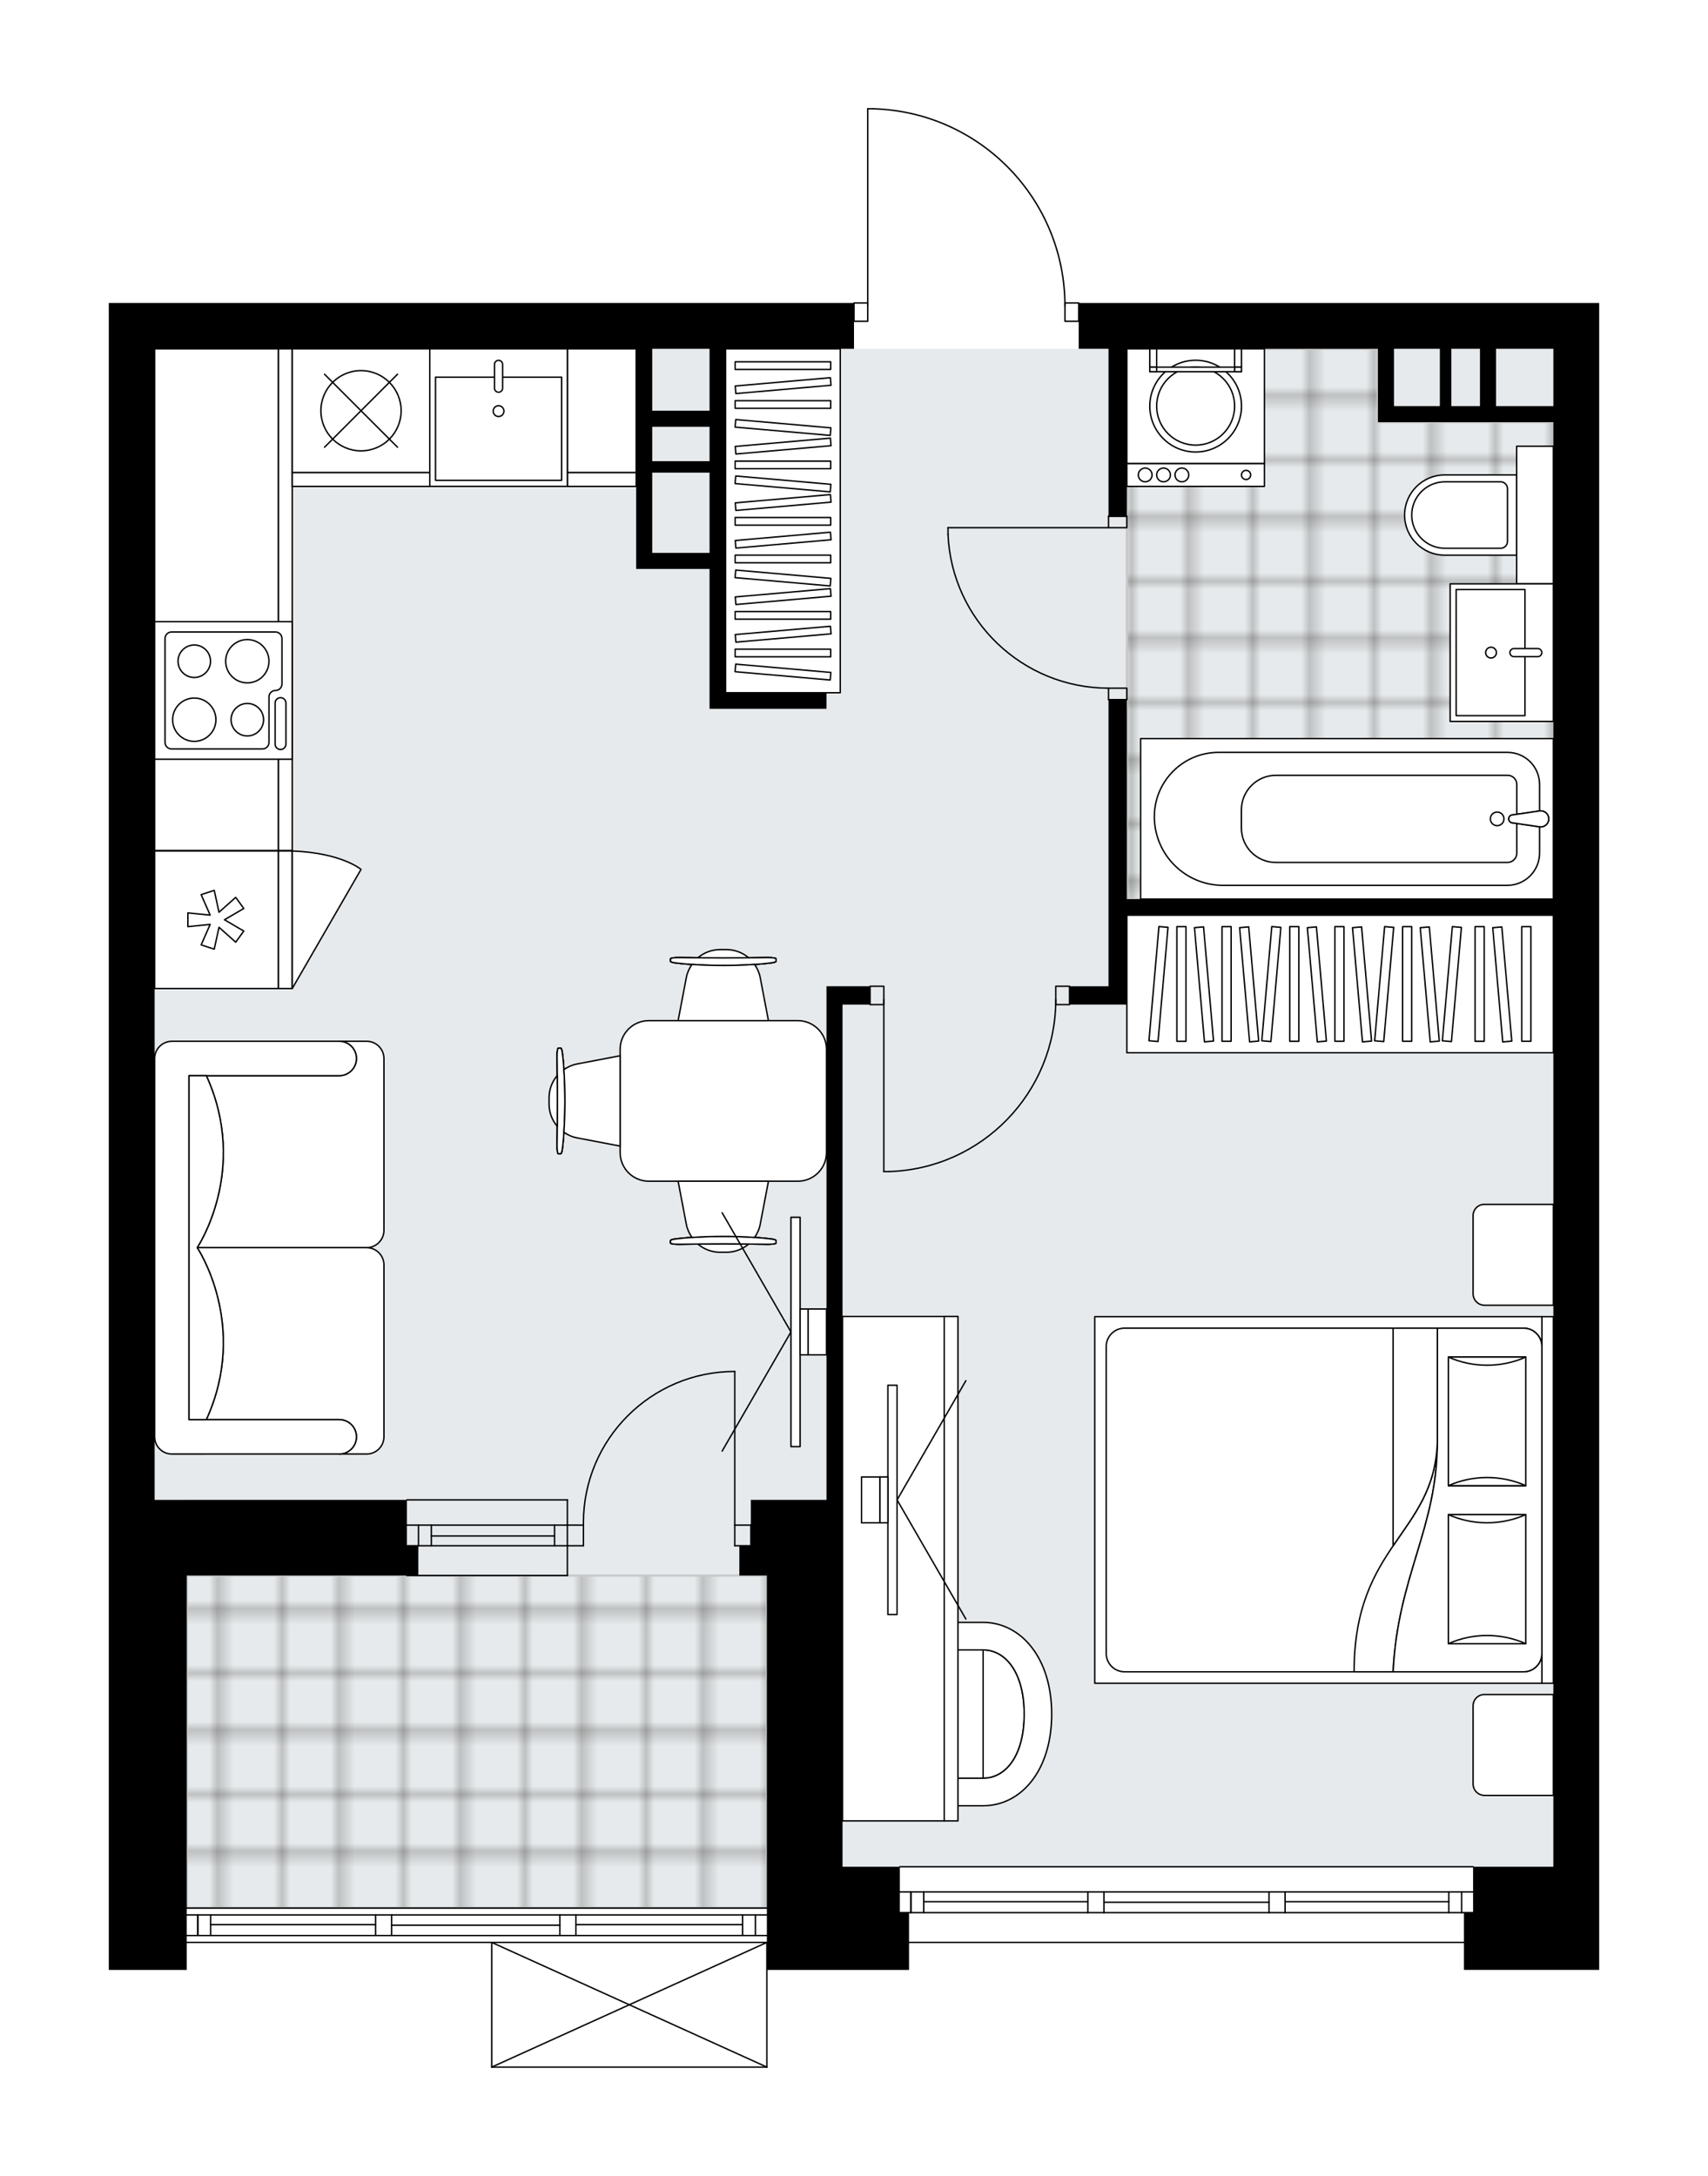 <svg xmlns="http://www.w3.org/2000/svg" xmlns:xlink="http://www.w3.org/1999/xlink" height="2000px" id="Layer_1" style="enable-background:new 0 0 1569.93 2000;" version="1.1" viewBox="0 0 1569.93 2000" width="1569.93px" x="0px" y="0px" xml:space="preserve">
<style type="text/css">
	.st0{fill:none;}
	.st1{opacity:0.5;fill:none;stroke:#1D1D1B;stroke-width:0.4;stroke-miterlimit:10;}
	.st2{fill:#FFFFFF;}
	.st3{fill:#E7EAEC;}
	.st4{fill:url(#SVGID_1_);stroke:#C8C8C8;stroke-width:2;stroke-linecap:round;stroke-linejoin:round;stroke-miterlimit:10;}
	
		.st5{fill:url(#SVGID_00000080197247917098527490000005296401651190779812_);stroke:#C8C8C8;stroke-width:2;stroke-linecap:round;stroke-linejoin:round;stroke-miterlimit:10;}
	.st6{fill:none;stroke:#000000;stroke-width:1.3;stroke-linecap:round;stroke-linejoin:round;stroke-miterlimit:10;}
	.st7{fill:#FFFFFF;stroke:#000000;stroke-width:1.3;stroke-linecap:round;stroke-linejoin:round;stroke-miterlimit:10;}
	.st8{fill:none;stroke:#000000;stroke-width:1.3;stroke-linecap:round;stroke-linejoin:round;}
	.st9{fill:none;stroke:#000000;stroke-width:1.3;stroke-linecap:round;stroke-linejoin:round;stroke-dasharray:9.885,9.885;}
	.st10{fill:none;stroke:#000000;stroke-width:1.3;stroke-linecap:round;stroke-linejoin:round;stroke-dasharray:9.818,9.818;}
	.st11{font-family:'Arial-BoldMT','Arial'; font-weight:bold;}
	.st12{font-size:111.526px;}
	.st13{font-size:92.939px;}
	.st14{font-family: 'ArialMT','Arial';}
	.st15{font-size:40px;}
</style>
<pattern height="14.57" id="New_Pattern_Swatch_3" patternUnits="userSpaceOnUse" style="overflow:visible;" viewBox="7.49 -22.06 14.57 14.57" width="14.57" x="2111.84" y="-2280.93">
	<g>
		<rect class="st0" height="14.57" width="14.57" x="7.49" y="-22.06" />
		<g>
			<rect class="st1" height="7.29" width="7.29" x="14.77" y="-7.49" />
		</g>
		<g>
			<rect class="st1" height="7.29" width="7.29" x="0.2" y="-7.49" />
		</g>
		<g>
			<rect class="st1" height="7.29" width="7.29" x="22.06" y="-14.77" />
		</g>
		<g>
			<rect class="st1" height="7.29" width="7.29" x="7.49" y="-14.77" />
			<rect class="st1" height="7.29" width="7.29" x="14.77" y="-22.06" />
		</g>
		<g>
			<rect class="st1" height="7.29" width="7.29" x="0.2" y="-22.06" />
		</g>
		<g>
			<rect class="st1" height="7.29" width="7.29" x="22.06" y="-29.35" />
		</g>
		<g>
			<rect class="st1" height="7.29" width="7.29" x="7.49" y="-29.35" />
		</g>
	</g>
</pattern>
<path class="st2" d="M1031.55,278.47h438.38v42.15v1058.01  v337.21v42.15v52.69h-124.35v-24.64H835.55v24.64H705.53V1900c0,0,0,0,0,0.01c0,0.05-0.02,0.09-0.03,0.14  c-0.01,0.04-0.01,0.08-0.03,0.12c0,0,0,0.01,0,0.01c0,0.01-0.01,0.01-0.02,0.02c-0.05,0.09-0.12,0.17-0.2,0.23  c-0.02,0.02-0.04,0.03-0.07,0.04c-0.09,0.05-0.2,0.09-0.31,0.09H451.97c-0.12,0-0.22-0.04-0.31-0.09c-0.02-0.01-0.04-0.03-0.07-0.04  c-0.08-0.06-0.15-0.14-0.2-0.23c0-0.01-0.01-0.01-0.02-0.02c0,0,0-0.01,0-0.01c-0.02-0.04-0.02-0.08-0.03-0.12  c-0.01-0.05-0.03-0.09-0.03-0.14c0,0,0,0,0-0.01v-113.96H171.66v24.64H100v-52.69v-42.15v-337.21V657.83V278.47h42.15h642.16  c0-0.36,0.29-0.65,0.65-0.65h12V100c0-0.36,0.29-0.65,0.65-0.65h5.28c0,0,0,0,0,0c0.01,0,0.01,0,0.02,0  c47.57,1.41,92.03,20.99,125.19,55.14c32.36,33.33,50.52,77.01,51.37,123.33h12.04c0.36,0,0.65,0.29,0.65,0.65H1031.55z" id="background" />
<g id="floor">
	<polygon class="st3" points="1427.88,1342.72 1427.78,1342.72 1427.78,320.62 142.15,320.62 142.15,1378.63 171.66,1378.63    171.66,1753.78 704.88,1753.78 704.88,1715.84 1427.88,1715.84  " />
	<pattern id="SVGID_1_" patternTransform="matrix(7.435 0 0 7.435 64131.191 22344.213)" xlink:href="#New_Pattern_Swatch_3">
	</pattern>
	<rect class="st4" height="305.6" width="533.22" x="171.66" y="1448.18" />
	
		<pattern id="SVGID_00000089548548538123120360000012216797612165475716_" patternTransform="matrix(7.435 0 0 7.435 64131.191 22344.213)" xlink:href="#New_Pattern_Swatch_3">
	</pattern>
	
		<polygon points="   1427.78,826.44 1035.77,826.44 1035.77,320.62 1266.55,320.62 1266.55,388.06 1427.78,388.06  " style="fill:url(#SVGID_00000089548548538123120360000012216797612165475716_);stroke:#C8C8C8;stroke-width:2;stroke-linecap:round;stroke-linejoin:round;stroke-miterlimit:10;" />
	<g id="LINE_00000090257766905947182970000002824709051252267942_">
		<line class="st6" x1="521.52" x2="373.99" y1="1401.81" y2="1401.81" />
	</g>
	<g id="LINE_00000180329240208643301150000012242351792193455023_">
		<line class="st6" x1="521.52" x2="373.99" y1="1420.78" y2="1420.78" />
	</g>
	<g id="LINE_00000170978792030527087820000004740777088525846421_">
		<line class="st6" x1="509.71" x2="396.48" y1="1411.81" y2="1411.81" />
	</g>
	<g id="LINE_00000058566731355813743120000008605359601950519424_">
		<line class="st6" x1="384.67" x2="384.67" y1="1401.81" y2="1420.78" />
	</g>
	<g id="LINE_00000106847416853383036290000017319877252694715283_">
		<line class="st6" x1="509.71" x2="509.71" y1="1401.81" y2="1420.78" />
	</g>
	<g id="LINE_00000041285988229999201170000000157871897893951368_">
		<line class="st6" x1="521.52" x2="373.99" y1="1378.63" y2="1378.63" />
	</g>
	<g id="LINE_00000161589167381924975560000005247496655166235270_">
		<line class="st6" x1="373.99" x2="521.52" y1="1448.18" y2="1448.18" />
	</g>
	<g id="LINE_00000117667726561204016660000011644556520927992255_">
		<line class="st6" x1="396.48" x2="396.48" y1="1401.8" y2="1420.76" />
	</g>
	<g id="LINE_00000130643891348147563940000001428972339404454795_">
		<line class="st6" x1="521.52" x2="521.52" y1="1378.63" y2="1448.18" />
	</g>
	<g id="LINE_00000170960149991385740540000001785556497840476586_">
		<line class="st6" x1="171.66" x2="704.88" y1="1753.78" y2="1753.78" />
	</g>
	<g id="LINE_00000098195220403362717350000004504379039728467076_">
		<line class="st6" x1="181.82" x2="181.82" y1="1760.1" y2="1779.07" />
	</g>
	<g id="LINE_00000031909515491113982190000015550350416044820662_">
		<line class="st6" x1="694.34" x2="694.34" y1="1760.1" y2="1779.07" />
	</g>
	<g id="LINE_00000065075460102819157380000009758001564410652554_">
		<line class="st6" x1="345.21" x2="193.62" y1="1769.06" y2="1769.06" />
	</g>
	<g id="LINE_00000071520321318116861930000004527114976713717394_">
		<line class="st6" x1="682.53" x2="529.34" y1="1769.06" y2="1769.06" />
	</g>
	<g id="LINE_00000080205428211159579330000001245503601762394551_">
		<line class="st6" x1="682.53" x2="682.53" y1="1779.07" y2="1760.1" />
	</g>
	<g id="LINE_00000013887507238509592470000007085639866477281937_">
		<line class="st6" x1="181.82" x2="181.82" y1="1760.1" y2="1779.07" />
	</g>
	<g id="LINE_00000085932549727388781070000013546031556178520727_">
		<line class="st6" x1="193.62" x2="193.62" y1="1779.07" y2="1760.1" />
	</g>
	<g id="LINE_00000014622467081802097530000010196672675112920707_">
		<line class="st6" x1="359.96" x2="359.96" y1="1760.1" y2="1779.07" />
	</g>
	<g id="LINE_00000133493104085885376300000004075558805238877098_">
		<line class="st6" x1="359.96" x2="345.21" y1="1779.07" y2="1779.07" />
	</g>
	<g id="LINE_00000050639754568821269500000010391895265282496899_">
		<line class="st6" x1="345.21" x2="345.21" y1="1779.07" y2="1760.1" />
	</g>
	<g id="LINE_00000055693863067471525910000012884751859360925082_">
		<line class="st6" x1="345.21" x2="359.96" y1="1760.1" y2="1760.1" />
	</g>
	<g id="LINE_00000043427113593787720800000000285088679830165935_">
		<line class="st6" x1="704.88" x2="171.66" y1="1785.39" y2="1785.39" />
	</g>
	<g id="LINE_00000018197006392739742880000012154907888820999066_">
		<line class="st6" x1="529.34" x2="529.34" y1="1760.1" y2="1779.07" />
	</g>
	<g id="LINE_00000072251522201665226090000011699220028531079309_">
		<line class="st6" x1="529.34" x2="514.59" y1="1779.07" y2="1779.07" />
	</g>
	<g id="LINE_00000089553852850544619310000002916187828366998715_">
		<line class="st6" x1="514.59" x2="514.59" y1="1779.07" y2="1760.1" />
	</g>
	<g id="LINE_00000078741568129890634770000014006282616590985378_">
		<line class="st6" x1="514.59" x2="529.34" y1="1760.1" y2="1760.1" />
	</g>
	<g id="LINE_00000098197511963246035540000001813022994516150699_">
		<line class="st6" x1="514.59" x2="359.96" y1="1769.58" y2="1769.58" />
	</g>
	<g id="LWPOLYLINE_00000008865488406098147650000015535937806285942663_">
		<line class="st6" x1="529.34" x2="704.88" y1="1760.1" y2="1760.1" />
	</g>
	<g id="LWPOLYLINE_00000132808935758310694950000005247528353539535779_">
		<line class="st6" x1="514.59" x2="359.96" y1="1760.1" y2="1760.1" />
	</g>
	<g id="LWPOLYLINE_00000039092743567873937350000015692886440336071085_">
		<line class="st6" x1="345.21" x2="171.66" y1="1760.1" y2="1760.1" />
	</g>
	<g id="LWPOLYLINE_00000100357051528304804150000008515901262086120344_">
		<line class="st6" x1="529.34" x2="704.88" y1="1779.07" y2="1779.07" />
	</g>
	<g id="LWPOLYLINE_00000091712052940265948100000008166330713446915508_">
		<line class="st6" x1="514.59" x2="359.96" y1="1779.07" y2="1779.07" />
	</g>
	<g id="LWPOLYLINE_00000081642036611391142730000008777584083741347219_">
		<line class="st6" x1="345.21" x2="171.66" y1="1779.07" y2="1779.07" />
	</g>
	<g id="LINE_00000165913427010978000540000015683644742688307895_">
		<line class="st6" x1="827.12" x2="1354.01" y1="1715.84" y2="1715.84" />
	</g>
	<g id="LINE_00000128467582764838427160000010829539634407860122_">
		<line class="st6" x1="837.28" x2="837.28" y1="1739.02" y2="1757.99" />
	</g>
	<g id="LINE_00000048461456987059656220000010411775663726437541_">
		<line class="st6" x1="1343.47" x2="1343.47" y1="1739.02" y2="1757.99" />
	</g>
	<g id="LINE_00000178196987079459459810000013955395231916493706_">
		<line class="st6" x1="999.94" x2="849.08" y1="1747.98" y2="1747.98" />
	</g>
	<g id="LINE_00000106143501379308944430000013965747885281025932_">
		<line class="st6" x1="1331.67" x2="1181.19" y1="1747.98" y2="1747.98" />
	</g>
	<g id="LINE_00000047054576476905166800000013470981407072069810_">
		<line class="st6" x1="1331.67" x2="1331.67" y1="1757.99" y2="1739.02" />
	</g>
	<g id="LINE_00000171682588713316863270000017847594490195492007_">
		<line class="st6" x1="837.28" x2="837.28" y1="1739.02" y2="1757.99" />
	</g>
	<g id="LINE_00000026157214387883536330000002999109785381381044_">
		<line class="st6" x1="849.08" x2="849.08" y1="1757.99" y2="1739.02" />
	</g>
	<g id="LINE_00000156547051486882466500000005975081218472762026_">
		<line class="st6" x1="1014.69" x2="1014.69" y1="1739.02" y2="1757.99" />
	</g>
	<g id="LINE_00000170972104599407793400000007867118408659336622_">
		<line class="st6" x1="1014.69" x2="999.94" y1="1757.99" y2="1757.99" />
	</g>
	<g id="LINE_00000043455057691990040170000004529157412361544845_">
		<line class="st6" x1="999.94" x2="999.94" y1="1757.99" y2="1739.02" />
	</g>
	<g id="LINE_00000093861696335883803690000017221204643534454681_">
		<line class="st6" x1="999.94" x2="1014.69" y1="1739.02" y2="1739.02" />
	</g>
	<g id="LINE_00000044169122475286501480000001125089370007152037_">
		<line class="st6" x1="1354.01" x2="827.12" y1="1785.39" y2="1785.39" />
	</g>
	<g id="LINE_00000073699982937320162720000005831084110324524198_">
		<line class="st6" x1="1181.19" x2="1181.19" y1="1739.02" y2="1757.99" />
	</g>
	<g id="LINE_00000083048763043855254230000012120186503994992791_">
		<line class="st6" x1="1181.19" x2="1166.44" y1="1757.99" y2="1757.99" />
	</g>
	<g id="LINE_00000088116988112928648520000014960594071509892228_">
		<line class="st6" x1="1166.44" x2="1166.44" y1="1757.99" y2="1739.02" />
	</g>
	<g id="LINE_00000097497719619581696040000009653155117409338047_">
		<line class="st6" x1="1166.44" x2="1181.19" y1="1739.02" y2="1739.02" />
	</g>
	<g id="LINE_00000141451351466316320970000016912812901715993243_">
		<line class="st6" x1="1166.44" x2="1014.69" y1="1748.51" y2="1748.51" />
	</g>
	<g id="LWPOLYLINE_00000061466688312934385630000015995599348319248819_">
		<line class="st6" x1="1181.19" x2="1354.01" y1="1739.02" y2="1739.02" />
	</g>
	<g id="LWPOLYLINE_00000146465920399050035730000009584362047065766064_">
		<line class="st6" x1="1166.44" x2="1014.69" y1="1739.02" y2="1739.02" />
	</g>
	<g id="LWPOLYLINE_00000031915531816469466920000011897629627920447395_">
		<line class="st6" x1="999.94" x2="827.12" y1="1739.02" y2="1739.02" />
	</g>
	<g id="LWPOLYLINE_00000080190937012924106100000017393863023090490025_">
		<line class="st6" x1="1181.19" x2="1354.01" y1="1757.99" y2="1757.99" />
	</g>
	<g id="LWPOLYLINE_00000098179083163989615700000008373810864367284629_">
		<line class="st6" x1="1166.44" x2="1014.69" y1="1757.99" y2="1757.99" />
	</g>
	<g id="LWPOLYLINE_00000127033066575628900610000002122969140252500907_">
		<line class="st6" x1="999.94" x2="827.12" y1="1757.99" y2="1757.99" />
	</g>
	<g id="LWPOLYLINE_00000027593014591953181740000004293536006902748837_">
		<rect class="st6" height="16.86" width="12.65" x="978.86" y="278.47" />
	</g>
	<g id="LWPOLYLINE_00000082364367116155849270000010968025075450454957_">
		<rect class="st6" height="16.86" width="12.65" x="784.96" y="278.47" />
	</g>
	<g id="LWPOLYLINE_00000155825962932673653130000011869549192024055718_">
		<path class="st6" d="M802.89,100c98.02,2.9,175.97,83.19,175.97,181.25" />
	</g>
	<g id="LINE_00000136386018700406198270000002580738230663616131_">
		<line class="st6" x1="797.61" x2="797.61" y1="281.25" y2="100" />
	</g>
	<g id="LINE_00000164491123342306666740000011954396735614196373_">
		<line class="st6" x1="797.61" x2="802.89" y1="100" y2="100" />
	</g>
	<g id="LWPOLYLINE_00000173118914615793116070000015496864862699218103_">
		<rect class="st6" height="16.86" width="12.65" x="970.43" y="906.53" />
	</g>
	<g id="LWPOLYLINE_00000180360335570485963960000016640997952240817292_">
		<rect class="st6" height="16.86" width="12.65" x="799.72" y="906.53" />
	</g>
	<g id="LWPOLYLINE_00000106830117119054674590000004464295307901123004_">
		<path class="st6" d="M816.97,1076.87c85.48-2.53,153.46-72.55,153.46-158.07" />
	</g>
	<g id="LINE_00000091715841128669070240000015255817996306162612_">
		<line class="st6" x1="812.36" x2="812.36" y1="918.81" y2="1076.87" />
	</g>
	<g id="LINE_00000034084399745982619530000007919310260515200160_">
		<line class="st6" x1="812.36" x2="816.97" y1="1076.87" y2="1076.87" />
	</g>
	<g id="LWPOLYLINE_00000084529882771564615670000013860118875995409337_">
		<rect class="st6" height="10.54" width="16.86" x="1018.91" y="474.47" />
	</g>
	<g id="LWPOLYLINE_00000043443913198378889950000001713717920880151231_">
		<rect class="st6" height="10.54" width="16.86" x="1018.91" y="632.54" />
	</g>
	<g id="LINE_00000068666069891001369300000002044465737602463364_">
		<line class="st6" x1="1018.91" x2="1035.77" y1="474.47" y2="474.47" />
	</g>
	<g id="LINE_00000056403974296916588590000002629377228771627178_">
		<line class="st6" x1="1018.91" x2="1035.77" y1="643.08" y2="643.08" />
	</g>
	<g id="LINE_00000154425796486153374870000007252445669056813459_">
		<line class="st6" x1="1018.91" x2="871.37" y1="485.01" y2="485.01" />
	</g>
	<g id="ARC_00000102546153839533400890000007447440528768269953_">
		<path class="st6" d="M1018.91,632.54c-79.02-0.05-144.02-62.26-147.53-141.21" />
	</g>
	<g id="LINE_00000012432224196256480570000014165433509452937610_">
		<line class="st6" x1="871.37" x2="871.37" y1="485.01" y2="491.33" />
	</g>
	<g id="ARC_00000111168633475253935270000010022386585937318537_">
		<path class="st6" d="M536.27,1401.81c-0.01-0.69-0.02-1.38-0.02-2.07c-0.01-76.84,62.28-139.13,139.12-139.14" />
	</g>
	<g id="LINE_00000121983894922790111490000003461100031354848146_">
		<line class="st6" x1="675.37" x2="675.37" y1="1401.81" y2="1260.6" />
	</g>
	<g id="LINE_00000085945720960631892460000011045655291794347156_">
		<line class="st6" x1="521.52" x2="536.27" y1="1401.81" y2="1401.81" />
	</g>
	<g id="LINE_00000181765744502842793740000010597825127488743081_">
		<line class="st6" x1="536.27" x2="536.27" y1="1401.81" y2="1420.78" />
	</g>
	<g id="LINE_00000039846356109975717970000002144045765972293815_">
		<line class="st6" x1="536.27" x2="521.52" y1="1420.78" y2="1420.78" />
	</g>
	<g id="LINE_00000167393297385513897390000009690135186350866101_">
		<line class="st6" x1="690.12" x2="675.37" y1="1420.78" y2="1420.78" />
	</g>
	<g id="LINE_00000178903022464137033680000009287514076123377855_">
		<line class="st6" x1="675.37" x2="675.37" y1="1420.78" y2="1401.81" />
	</g>
	<g id="LINE_00000130615570394397115260000003913107954212213138_">
		<line class="st6" x1="675.37" x2="690.12" y1="1401.81" y2="1401.81" />
	</g>
	<g id="LINE_00000026155119218326025740000000496355005212834699_">
		<line class="st6" x1="690.12" x2="690.12" y1="1420.78" y2="1401.81" />
	</g>
	<g id="LINE_00000035533333257795017450000000864645752867099779_">
		<line class="st6" x1="704.88" x2="451.97" y1="1900" y2="1900" />
	</g>
	<g id="LINE_00000106841689914600301780000002008442388059075972_">
		<line class="st6" x1="451.97" x2="451.97" y1="1900" y2="1785.39" />
	</g>
	<g id="LINE_00000124878215463004928170000012419805169797016475_">
		<line class="st6" x1="704.88" x2="704.88" y1="1785.39" y2="1900" />
	</g>
	<g id="LWPOLYLINE_00000078723347562734692070000006658305571644305087_">
		<line class="st6" x1="451.97" x2="704.88" y1="1785.39" y2="1900" />
	</g>
	<g id="LWPOLYLINE_00000154402229491103393850000014224723686131357330_">
		<line class="st6" x1="704.88" x2="451.97" y1="1785.39" y2="1900" />
	</g>
	<path d="M991.51,278.47v42.15h27.4v153.85h16.86V320.62h230.78v67.44h14.75h52.69h26.34h14.75h52.69v438.38h-392.01V643.08h-16.86   v263.45h-35.83v16.86h35.83h16.86v-82.2h392.01v537.43v337.21h-73.77v42.15h-8.43v52.69h124.35v-52.69v-42.15v-337.21V320.62   v-42.15h-438.38H991.51z M1427.78,320.62v52.69h-52.69v-52.69H1427.78z M1360.33,320.62v52.69h-26.34v-52.69H1360.33z    M1323.45,320.62v52.69h-42.15v-52.69H1323.45z" />
	<path d="M759.67,636.76h-92.73V320.62h118.02v-42.15H142.15H100v379.37v720.79v337.21v42.15v52.69h71.66v-52.69v-42.15v-267.66   h202.33h10.54v-27.4h-10.54v-42.15H171.66h-27.4h-2.11V657.83V320.62h442.59v71.66v46.37v84.3h14.75h52.69v128.56h14.75h92.73   V636.76z M652.19,508.2H599.5v-69.55v-4.22h52.69V508.2z M652.19,423.89H599.5v-31.61h52.69V423.89z M652.19,377.53H599.5v-56.91   h52.69V377.53z" />
	<polygon points="827.12,1715.84 774.43,1715.84 774.43,923.39 799.72,923.39 799.72,906.53 774.43,906.53 759.67,906.53    759.67,1378.63 690.12,1378.63 690.12,1420.78 679.58,1420.78 679.58,1448.18 690.12,1448.18 704.88,1448.18 704.88,1715.84    704.88,1757.99 704.88,1810.68 835.55,1810.68 835.55,1757.99 827.12,1757.99  " />
</g>
<g id="mebel">
	<g>
		
			<rect class="st7" height="113.81" transform="matrix(6.123234e-17 -1 1 6.123234e-17 -352.112 750.227)" width="461.1" x="-31.49" y="494.26" />
		
			<rect class="st7" height="12.65" transform="matrix(6.123234e-17 -1 1 6.123234e-17 -288.884 813.455)" width="461.1" x="31.74" y="544.85" />
	</g>
	<g>
		<rect class="st7" height="113.81" width="63.23" x="521.52" y="320.62" />
		<rect class="st7" height="12.65" width="63.23" x="521.52" y="434.43" />
	</g>
	<g>
		<path class="st7" d="M1354.01,1117.33v71.86c0,5.82,4.72,10.54,10.54,10.54h63.23v-92.73h-63.43    C1358.64,1106.99,1354.01,1111.62,1354.01,1117.33z" />
		<path class="st7" d="M1354.01,1567.87v71.86c0,5.82,4.72,10.54,10.54,10.54h63.23v-92.73h-63.43    C1358.64,1557.53,1354.01,1562.16,1354.01,1567.87z" />
		<g>
			
				<rect class="st7" height="10.54" transform="matrix(-1.344251e-10 1 -1 -1.344251e-10 2801.23 -43.786)" width="336.93" x="1254.05" y="1373.45" />
			
				<rect class="st7" height="410.98" transform="matrix(-1.344251e-10 1 -1 -1.344251e-10 2590.472 166.972)" width="336.93" x="1043.29" y="1173.23" />
			<path class="st7" d="M1417.24,1237.66v282.13c0,9.31-7.55,16.86-16.86,16.86h-366.72c-9.31,0-16.86-7.55-16.86-16.86v-282.13     c0-9.31,7.55-16.86,16.86-16.86h366.72C1409.69,1220.8,1417.24,1228.35,1417.24,1237.66z" />
			<path class="st7" d="M1280.5,1536.65c4.31-88.12,40.63-131.79,40.65-211.14c-2.87,84.9-76.65,93.97-76.49,211.14L1280.5,1536.65z     " />
			<g>
				<path class="st7" d="M1280.5,1536.65c4.31-88.12,40.63-131.79,40.65-211.14l0-104.71h79.22c9.31,0,16.86,7.55,16.86,16.86      v282.13c0,9.31-7.55,16.86-16.86,16.86L1280.5,1536.65L1280.5,1536.65z" />
			</g>
			
				<rect class="st7" height="71.17" transform="matrix(-1.337989e-10 1 -1 -1.337989e-10 2673.339 -60.399)" width="118.24" x="1307.75" y="1270.89" />
			<path class="st7" d="M1331.29,1365.59c22.35-10.01,48.81-10.01,71.17,0H1331.29z" />
			<path class="st7" d="M1402.45,1247.35c-22.35,10.01-48.81,10.01-71.17,0H1402.45z" />
			
				<rect class="st7" height="71.17" transform="matrix(-1.353541e-10 1 -1 -1.353541e-10 2818.358 84.62)" width="118.69" x="1307.52" y="1415.91" />
			<path class="st7" d="M1331.29,1510.83c22.35-10.05,48.81-10.05,71.17,0H1331.29z" />
			<path class="st7" d="M1402.45,1392.14c-22.35,10.05-48.81,10.05-71.17,0H1402.45z" />
			<g>
				<path class="st7" d="M1321.15,1325.5V1220.8h-40.65v200.07C1299.68,1392.51,1319.69,1368.92,1321.15,1325.5z" />
			</g>
		</g>
	</g>
	<g>
		
			<rect class="st7" height="316.14" transform="matrix(-1 -1.884600e-10 1.884600e-10 -1 1439.27 957.379)" width="105.38" x="666.95" y="320.62" />
		<g>
			
				<rect class="st7" height="6.98" transform="matrix(-1 -1.799189e-10 1.799189e-10 -1 1439.27 1200.444)" width="87.82" x="675.73" y="596.73" />
			
				<rect class="st7" height="6.98" transform="matrix(-1 -1.795876e-10 1.795876e-10 -1 1439.27 1131.284)" width="87.82" x="675.73" y="562.15" />
			
				<rect class="st7" height="6.98" transform="matrix(-1 -1.793598e-10 1.793598e-10 -1 1439.27 1027.546)" width="87.82" x="675.73" y="510.28" />
			
				<rect class="st7" height="6.98" transform="matrix(-1 -1.804989e-10 1.804989e-10 -1 1439.27 958.387)" width="87.82" x="675.73" y="475.7" />
			
				<rect class="st7" height="6.98" transform="matrix(-1 -1.801471e-10 1.801471e-10 -1 1439.27 854.648)" width="87.82" x="675.73" y="423.83" />
			
				<rect class="st7" height="6.98" transform="matrix(-0.996 -0.087 0.087 -0.996 1382.711 1295.394)" width="87.82" x="675.73" y="614.02" />
			
				<rect class="st7" height="6.98" transform="matrix(-0.996 -0.087 0.087 -0.996 1390.246 1122.825)" width="87.82" x="675.73" y="527.57" />
			
				<rect class="st7" height="6.98" transform="matrix(-0.996 -0.087 0.087 -0.996 1397.781 950.256)" width="87.82" x="675.73" y="441.12" />
			
				<rect class="st7" height="6.98" transform="matrix(-0.996 0.087 -0.087 -0.996 1487.337 1100.925)" width="87.82" x="675.73" y="579.44" />
			
				<rect class="st7" height="6.98" transform="matrix(-0.996 0.087 -0.087 -0.996 1484.323 1031.898)" width="87.82" x="675.73" y="544.86" />
			
				<rect class="st7" height="6.98" transform="matrix(-0.996 0.087 -0.087 -0.996 1479.803 928.357)" width="87.82" x="675.73" y="492.99" />
			
				<rect class="st7" height="6.98" transform="matrix(-0.996 0.087 -0.087 -0.996 1476.789 859.329)" width="87.82" x="675.73" y="458.41" />
			
				<rect class="st7" height="6.98" transform="matrix(-0.996 -0.087 0.087 -0.996 1402.301 846.715)" width="87.82" x="675.73" y="389.26" />
			
				<rect class="st7" height="6.98" transform="matrix(-0.996 0.087 -0.087 -0.996 1472.268 755.788)" width="87.82" x="675.73" y="406.54" />
			
				<rect class="st7" height="6.98" transform="matrix(-1 -1.791111e-10 1.791111e-10 -1 1439.27 743.595)" width="87.82" x="675.73" y="368.31" />
			
				<rect class="st7" height="6.98" transform="matrix(-1 -1.809549e-10 1.809549e-10 -1 1439.27 672.107)" width="87.82" x="675.73" y="332.56" />
			
				<rect class="st7" height="6.98" transform="matrix(-0.996 0.087 -0.087 -0.996 1467.429 644.946)" width="87.82" x="675.73" y="351.02" />
		</g>
	</g>
	<g>
		
			<rect class="st7" height="392.01" transform="matrix(1.894654e-10 -1 1 1.894654e-10 327.351 2136.193)" width="126.45" x="1168.54" y="708.42" />
		<g>
			
				<rect class="st7" height="8.37" transform="matrix(1.798295e-10 -1 1 1.798295e-10 181.512 1990.354)" width="105.38" x="1033.24" y="900.23" />
			
				<rect class="st7" height="8.37" transform="matrix(1.802008e-10 -1 1 1.802008e-10 223.008 2031.849)" width="105.38" x="1074.74" y="900.23" />
			
				<rect class="st7" height="8.37" transform="matrix(1.800800e-10 -1 1 1.800800e-10 285.251 2094.092)" width="105.38" x="1136.98" y="900.23" />
			
				<rect class="st7" height="8.37" transform="matrix(1.800880e-10 -1 1 1.800880e-10 326.747 2135.588)" width="105.38" x="1178.48" y="900.23" />
			
				<rect class="st7" height="8.37" transform="matrix(1.798553e-10 -1 1 1.798553e-10 388.99 2197.831)" width="105.38" x="1240.72" y="900.23" />
			
				<rect class="st7" height="8.37" transform="matrix(0.087 -0.996 0.996 0.087 71.369 1886.727)" width="105.38" x="1012.5" y="900.23" />
			
				<rect class="st7" height="8.37" transform="matrix(0.087 -0.996 0.996 0.087 166.066 1990.071)" width="105.38" x="1116.23" y="900.23" />
			
				<rect class="st7" height="8.37" transform="matrix(0.087 -0.996 0.996 0.087 260.764 2093.415)" width="105.38" x="1219.97" y="900.23" />
			
				<rect class="st7" height="8.37" transform="matrix(-0.087 -0.996 0.996 -0.087 302.155 2085.716)" width="105.38" x="1053.99" y="900.23" />
			
				<rect class="st7" height="8.37" transform="matrix(-0.087 -0.996 0.996 -0.087 347.267 2127.053)" width="105.38" x="1095.49" y="900.23" />
			
				<rect class="st7" height="8.37" transform="matrix(-0.087 -0.996 0.996 -0.087 414.935 2189.059)" width="105.38" x="1157.73" y="900.23" />
			
				<rect class="st7" height="8.37" transform="matrix(-0.087 -0.996 0.996 -0.087 460.047 2230.397)" width="105.38" x="1199.23" y="900.23" />
			
				<rect class="st7" height="8.37" transform="matrix(0.087 -0.996 0.996 0.087 317.582 2155.421)" width="105.38" x="1282.22" y="900.23" />
			
				<rect class="st7" height="8.37" transform="matrix(-0.087 -0.996 0.996 -0.087 527.715 2292.403)" width="105.38" x="1261.47" y="900.23" />
			
				<rect class="st7" height="8.37" transform="matrix(1.798384e-10 -1 1 1.798384e-10 455.621 2264.463)" width="105.38" x="1307.35" y="900.23" />
			
				<rect class="st7" height="8.37" transform="matrix(1.797256e-10 -1 1 1.797256e-10 498.514 2307.356)" width="105.38" x="1350.25" y="900.23" />
			
				<rect class="st7" height="8.37" transform="matrix(-0.087 -0.996 0.996 -0.087 600.154 2358.782)" width="105.38" x="1328.1" y="900.23" />
		</g>
	</g>
	<g>
		<path class="st7" d="M733.33,1085.72H596.34c-14.55,0-26.34-11.79-26.34-26.34v-94.9c0-14.55,11.79-26.34,26.34-26.34h136.99    c14.55,0,26.34,11.79,26.34,26.34v94.9C759.67,1073.93,747.88,1085.72,733.33,1085.72z" />
		<g>
			<g id="LINE_00000065036574051722928070000010867980459448778137_">
				<path class="st7" d="M708.62,885.05c-25.51,3.2-62.13,3.2-87.64,0c-2.95-0.37-4.65-0.92-4.65-1.51v-0.15v-2.08      c0-0.63,3.3-1.14,7.38-1.14c27.33,0.43,54.87,0.43,82.2,0c4.07,0,7.38,0.51,7.38,1.14v2.08v0.15      C713.28,884.13,711.57,884.68,708.62,885.05z" />
			</g>
			<g id="LINE_00000003099401782114061190000008509542642316023733_">
				<path class="st7" d="M708.62,885.05c-25.51,3.2-62.13,3.2-87.64,0c-2.95-0.37-4.65-0.92-4.65-1.51v-0.15v-2.08      c0-0.63,3.3-1.14,7.38-1.14c27.33,0.43,54.87,0.43,82.2,0c4.07,0,7.38,0.51,7.38,1.14v2.08v0.15      C713.28,884.13,711.57,884.68,708.62,885.05z" />
			</g>
			<g id="LINE_00000137117461758461920150000016162008088472473988_">
				<path class="st7" d="M708.62,885.05c-25.51,3.2-62.13,3.2-87.64,0c-2.95-0.37-4.65-0.92-4.65-1.51v-0.15v-2.08      c0-0.63,3.3-1.14,7.38-1.14c27.33,0.43,54.87,0.43,82.2,0c4.07,0,7.38,0.51,7.38,1.14v2.08v0.15      C713.28,884.13,711.57,884.68,708.62,885.05z" />
			</g>
			<path class="st7" d="M688.1,880.32c-5.55-4.69-12.68-7.49-20.39-7.49h-5.81c-7.71,0-14.84,2.8-20.39,7.49     C657.04,880.46,672.57,880.46,688.1,880.32z" />
			<path class="st7" d="M706.32,938.14l-7.56-39.62c-0.85-4.48-2.72-8.51-5.19-12.07c-18.29,1.29-39.25,1.29-57.53,0     c-2.48,3.55-4.34,7.59-5.19,12.07l-7.56,39.62H706.32z" />
		</g>
		<g>
			<g id="LINE_00000150804603009942308420000003691850228538258595_">
				<path class="st7" d="M516.91,968.11c3.2,25.51,3.2,62.13,0,87.64c-0.37,2.95-0.92,4.65-1.51,4.65h-0.15h-2.08      c-0.63,0-1.14-3.3-1.14-7.38c0.43-27.33,0.43-54.87,0-82.2c0-4.07,0.51-7.38,1.14-7.38h2.08h0.15      C515.98,963.46,516.54,965.17,516.91,968.11z" />
			</g>
			<g id="LINE_00000141438306947580982140000001142570938456220606_">
				<path class="st7" d="M516.91,968.11c3.2,25.51,3.2,62.13,0,87.64c-0.37,2.95-0.92,4.65-1.51,4.65h-0.15h-2.08      c-0.63,0-1.14-3.3-1.14-7.38c0.43-27.33,0.43-54.87,0-82.2c0-4.07,0.51-7.38,1.14-7.38h2.08h0.15      C515.98,963.46,516.54,965.17,516.91,968.11z" />
			</g>
			<g id="LINE_00000142134806628352299950000005617485854524605576_">
				<path class="st7" d="M516.91,968.11c3.2,25.51,3.2,62.13,0,87.64c-0.37,2.95-0.92,4.65-1.51,4.65h-0.15h-2.08      c-0.63,0-1.14-3.3-1.14-7.38c0.43-27.33,0.43-54.87,0-82.2c0-4.07,0.51-7.38,1.14-7.38h2.08h0.15      C515.98,963.46,516.54,965.17,516.91,968.11z" />
			</g>
			<path class="st7" d="M512.17,988.64c-4.69,5.55-7.49,12.68-7.49,20.39v5.81c0,7.71,2.8,14.84,7.49,20.39     C512.31,1019.7,512.31,1004.17,512.17,988.64z" />
			<path class="st7" d="M569.99,970.41l-39.62,7.56c-4.48,0.85-8.51,2.72-12.07,5.19c1.29,18.29,1.29,39.25,0,57.53     c3.55,2.48,7.59,4.34,12.07,5.19l39.62,7.56V970.41z" />
		</g>
		<g>
			<g id="LINE_00000085238857667701022260000001118478317429007010_">
				<path class="st7" d="M620.98,1138.81c25.51-3.2,62.13-3.2,87.64,0c2.95,0.37,4.65,0.92,4.65,1.51v0.15v2.08      c0,0.63-3.3,1.14-7.38,1.14c-27.33-0.43-54.87-0.43-82.2,0c-4.07,0-7.38-0.51-7.38-1.14v-2.08v-0.15      C616.33,1139.73,618.04,1139.18,620.98,1138.81z" />
			</g>
			<g id="LINE_00000175295047949557436840000015849218655871483542_">
				<path class="st7" d="M620.98,1138.81c25.51-3.2,62.13-3.2,87.64,0c2.95,0.37,4.65,0.92,4.65,1.51v0.15v2.08      c0,0.63-3.3,1.14-7.38,1.14c-27.33-0.43-54.87-0.43-82.2,0c-4.07,0-7.38-0.51-7.38-1.14v-2.08v-0.15      C616.33,1139.73,618.04,1139.18,620.98,1138.81z" />
			</g>
			<g id="LINE_00000148642107954064421780000008102143745257491083_">
				<path class="st7" d="M620.98,1138.81c25.51-3.2,62.13-3.2,87.64,0c2.95,0.37,4.65,0.92,4.65,1.51v0.15v2.08      c0,0.63-3.3,1.14-7.38,1.14c-27.33-0.43-54.87-0.43-82.2,0c-4.07,0-7.38-0.51-7.38-1.14v-2.08v-0.15      C616.33,1139.73,618.04,1139.18,620.98,1138.81z" />
			</g>
			<path class="st7" d="M641.51,1143.54c5.55,4.69,12.68,7.49,20.39,7.49h5.81c7.71,0,14.84-2.8,20.39-7.49     C672.57,1143.4,657.04,1143.4,641.51,1143.54z" />
			<path class="st7" d="M623.29,1085.72l7.56,39.62c0.85,4.48,2.72,8.51,5.19,12.07c18.29-1.29,39.25-1.29,57.53,0     c2.48-3.55,4.34-7.59,5.19-12.07l7.56-39.62H623.29z" />
		</g>
	</g>
	<g>
		<g>
			<g id="LINE_00000041978841536517522750000007500241170415658155_">
				<line class="st7" x1="727.01" x2="663.78" y1="1224.26" y2="1333.77" />
			</g>
			<g id="LINE_00000135667560215635295580000011415947058012454814_">
				<line class="st7" x1="727.01" x2="663.78" y1="1224.26" y2="1114.74" />
			</g>
		</g>
		<rect class="st7" height="210.76" width="8.43" x="727.01" y="1118.88" />
		
			<rect class="st7" height="42.15" transform="matrix(-1 -1.748332e-10 1.748332e-10 -1 1478.25 2448.515)" width="7.38" x="735.44" y="1203.18" />
		<rect class="st7" height="42.15" width="16.86" x="742.81" y="1203.18" />
	</g>
	<g>
		<g>
			<g>
				<path class="st7" d="M798.18,1618.73v-86.46c0-8.7,7.06-15.76,15.76-15.76h89.73v117.98h-89.73      C805.23,1634.49,798.18,1627.44,798.18,1618.73z" />
				<path class="st7" d="M903.66,1516.52c20.47,0,37.77,20.6,37.77,59.01s-17.08,58.96-37.77,58.96V1516.52z" />
				<path class="st7" d="M903.66,1659.78c34.52,0,63.01-31.88,63.01-84.25c0-52.38-28.86-84.3-63.01-84.3h-89.68v25.29h89.68      c20.47,0,37.77,20.6,37.77,59.01s-17.08,58.96-37.77,58.96h-89.68v25.29H903.66z" />
			</g>
		</g>
		<g>
			<polygon class="st7" points="867.89,1673.69 867.89,1210.02 774.43,1210.02 774.44,1673.69    " />
			
				<rect class="st7" height="12.65" transform="matrix(-2.662903e-10 -1 1 -2.662903e-10 -567.641 2316.067)" width="463.67" x="642.38" y="1435.53" />
		</g>
		<g>
			<g>
				<g id="LINE_00000121259207695362775530000014542419826447797122_">
					<line class="st7" x1="824.55" x2="887.77" y1="1378.63" y2="1488.14" />
				</g>
				<g id="LINE_00000152244858478145490880000005638990245470324150_">
					<line class="st7" x1="824.55" x2="887.77" y1="1378.63" y2="1269.11" />
				</g>
			</g>
			
				<rect class="st7" height="210.76" transform="matrix(-1 2.207300e-10 -2.207300e-10 -1 1640.662 2757.253)" width="8.43" x="816.12" y="1273.25" />
			<rect class="st7" height="42.15" width="7.38" x="808.74" y="1357.55" />
			
				<rect class="st7" height="42.15" transform="matrix(-1 2.241823e-10 -2.241823e-10 -1 1600.618 2757.253)" width="16.86" x="791.88" y="1357.55" />
		</g>
	</g>
	<g>
		<path class="st7" d="M311.81,988.72L311.81,988.72c8.73,0,15.81-7.08,15.81-15.81v0c0-8.73-7.08-15.81-15.81-15.81h0h25.23    c8.76,0,15.87,7.1,15.87,15.87v157.93c0,8.74-7.15,15.88-15.88,15.88l-155.79,0c0,0,47.95-71.28,8.4-158.06H311.81z" />
		<path class="st7" d="M311.81,1304.86L311.81,1304.86c8.73,0,15.81,7.08,15.81,15.81l0,0c0,8.73-7.08,15.81-15.81,15.81h0h25.23    c8.76,0,15.87-7.1,15.87-15.87v-157.93c0-8.74-7.15-15.88-15.88-15.88l-155.79,0c0,0,47.95,71.28,8.4,158.06H311.81z" />
		<path class="st7" d="M157.96,957.11h153.85c8.73,0,15.81,7.08,15.81,15.81v0c0,8.73-7.08,15.81-15.81,15.81H173.77v316.14h138.05    c8.73,0,15.81,7.08,15.81,15.81l0,0c0,8.73-7.08,15.81-15.81,15.81H157.96c-8.73,0-15.81-7.08-15.81-15.81V972.92    C142.15,964.22,149.27,957.11,157.96,957.11z" />
		<path class="st7" d="M189.64,1304.86c39.55-86.78-8.4-158.06-8.4-158.06v-0.01c0,0,47.95-71.28,8.4-158.06h-15.87v316.14    L189.64,1304.86z" />
	</g>
	<g>
		<path class="st7" d="M1291.05,473.42L1291.05,473.42c0-20.37,16.51-36.88,36.88-36.88h66.11v73.77h-66.11    C1307.57,510.3,1291.05,493.79,1291.05,473.42z" />
		
			<rect class="st7" height="33.72" transform="matrix(-4.388686e-11 1 -1 -4.388686e-11 1884.324 -937.492)" width="126.45" x="1347.68" y="456.56" />
		<path class="st7" d="M1297.6,473.42L1297.6,473.42c0-16.88,13.68-30.56,30.56-30.56h51.14c3.49,0,6.32,2.83,6.32,6.32v48.47    c0,3.49-2.83,6.32-6.32,6.32h-51.14C1311.28,503.98,1297.6,490.29,1297.6,473.42z" />
	</g>
	<g>
		<g>
			<rect class="st7" height="21.08" width="126.45" x="1035.76" y="426" />
			<rect class="st7" height="105.38" width="126.45" x="1035.76" y="320.62" />
			<g id="CIRCLE_00000070841324545294606100000016361942084780049569_">
				<circle class="st7" cx="1098.99" cy="373.31" r="42.15" />
			</g>
			<g id="CIRCLE_00000009575212166466272460000000084034363205642897_">
				<circle class="st7" cx="1098.99" cy="373.31" r="35.83" />
			</g>
			<g id="CIRCLE_00000026162938717235599320000001362058374746772353_">
				<circle class="st7" cx="1145.35" cy="436.54" r="4.22" />
			</g>
			<g id="CIRCLE_00000155122035344276084680000005299438611972944299_">
				<circle class="st7" cx="1086.34" cy="436.54" r="6.32" />
			</g>
			<g id="CIRCLE_00000075132846445759813080000002071417031710312341_">
				<circle class="st7" cx="1069.48" cy="436.54" r="6.32" />
			</g>
			<g id="CIRCLE_00000142141909816454416710000014686598895436491914_">
				<circle class="st7" cx="1052.62" cy="436.54" r="6.32" />
			</g>
		</g>
		<g>
			<rect class="st7" height="16.86" width="6.32" x="1056.83" y="320.62" />
			<rect class="st7" height="4.22" width="6.32" x="1056.83" y="337.48" />
			<rect class="st7" height="16.86" width="6.32" x="1134.81" y="320.62" />
			<rect class="st7" height="4.22" width="6.32" x="1134.81" y="337.48" />
			
				<rect class="st7" height="4.22" transform="matrix(-1 -4.495572e-11 4.495572e-11 -1 2197.972 679.178)" width="71.66" x="1063.16" y="337.48" />
		</g>
	</g>
	<g>
		
			<rect class="st7" height="379.36" transform="matrix(-4.480612e-11 1 -1 -4.480612e-11 1990.761 -485.412)" width="147.53" x="1164.32" y="562.99" />
		<g id="ARC_00000056424830657985896180000016536829373222322053_">
			<path class="st7" d="M1415.14,745.4c0.7-0.1,1.42-0.1,2.12,0c4.02,0.59,6.8,4.32,6.22,8.34c-0.59,4.02-4.32,6.8-8.34,6.22     l-25.74-3.75c-1.19-0.35-2.12-1.28-2.47-2.47c-0.58-1.95,0.53-4,2.47-4.58L1415.14,745.4z" />
		</g>
		<path class="st7" d="M1415.12,784.07v-24.12l-25.72-3.75c-1.19-0.35-2.12-1.28-2.47-2.47c-0.58-1.95,0.53-4,2.47-4.58l25.72-3.75    v-24.34c0-16.3-13.21-29.51-29.51-29.51h-265.51c-32.62,0-59.06,26.44-59.06,59.06c0,34.9,28.29,63.18,63.18,63.18h261.17    C1401.82,813.79,1415.12,800.49,1415.12,784.07z" />
		<path class="st7" d="M1394.2,784.14V756.9l-4.8-0.7c-1.19-0.35-2.12-1.28-2.47-2.47c-0.58-1.95,0.53-4,2.47-4.58l4.8-0.7v-27.39    c0-4.66-3.77-8.43-8.43-8.43h-212.92c-17.57,0-31.81,14.24-31.81,31.81v16.67c0,17.46,14.15,31.61,31.61,31.61h212.96    C1390.36,792.72,1394.2,788.88,1394.2,784.14z" />
		<g id="ARC_00000073720643530398501070000002786549312943205043_">
			<path class="st7" d="M1415.14,745.4c0.7-0.1,1.42-0.1,2.12,0c4.02,0.59,6.8,4.32,6.22,8.34c-0.59,4.02-4.32,6.8-8.34,6.22     l-25.74-3.75c-1.19-0.35-2.12-1.28-2.47-2.47c-0.58-1.95,0.53-4,2.47-4.58L1415.14,745.4z" />
		</g>
		<circle class="st7" cx="1376.13" cy="752.67" r="6.26" />
	</g>
	<g>
		
			<rect class="st7" height="94.84" transform="matrix(-1.345574e-10 1 -1 -1.345574e-10 1980.223 -780.473)" width="126.46" x="1317.12" y="552.45" />
		
			<rect class="st7" height="63.23" transform="matrix(-1.348896e-10 1 -1 -1.348896e-10 1969.944 -770.237)" width="115.92" x="1312.13" y="568.24" />
		<path class="st7" d="M1387.86,599.85L1387.86,599.85c0-2.06,1.67-3.73,3.73-3.73h21.85c2.06,0,3.73,1.67,3.73,3.73l0,0    c0,2.06-1.67,3.73-3.73,3.73h-21.85C1389.53,603.58,1387.86,601.91,1387.86,599.85z" />
		<circle class="st7" cx="1370.5" cy="599.85" r="4.95" />
	</g>
	<g>
		
			<rect class="st7" height="126.45" transform="matrix(4.475737e-11 -1 1 4.475737e-11 -429.279 840.022)" width="126.45" x="142.14" y="571.42" />
		<path class="st7" d="M157.66,688.39h83.6c3.3,0,5.97-2.67,5.97-5.97v-41.8c0-3.3,2.67-5.97,5.97-5.97h0c3.3,0,5.97-2.67,5.97-5.97    v-41.8c0-3.3-2.67-5.97-5.97-5.97h-95.54c-3.3,0-5.97,2.67-5.97,5.97v95.54C151.69,685.72,154.36,688.39,157.66,688.39z" />
		<path class="st7" d="M262.83,646.27v37.67c0,2.75-2.23,4.98-4.98,4.98h0c-2.75,0-4.98-2.23-4.98-4.98v-37.67    c0-2.75,2.23-4.98,4.98-4.98h0C260.6,641.29,262.83,643.52,262.83,646.27z" />
		<circle class="st7" cx="178.56" cy="661.52" r="19.9" />
		<circle class="st7" cx="227.33" cy="607.78" r="19.9" />
		<circle class="st7" cx="227.33" cy="661.52" r="14.93" />
		<circle class="st7" cx="178.56" cy="607.78" r="14.93" />
	</g>
	<g>
		<rect class="st7" height="113.81" width="126.45" x="268.6" y="320.62" />
		<rect class="st7" height="12.65" width="126.45" x="268.6" y="434.43" />
		<circle class="st7" cx="331.83" cy="377.53" r="36.88" />
		<line class="st7" x1="365.36" x2="298.3" y1="343.99" y2="411.06" />
		<line class="st7" x1="365.36" x2="298.3" y1="411.06" y2="343.99" />
	</g>
	<g>
		
			<rect class="st7" height="113.81" transform="matrix(-4.444818e-11 1 -1 -4.444818e-11 1044.457 646.36)" width="126.45" x="135.82" y="788.5" />
		
			<rect class="st7" height="12.65" transform="matrix(-4.444818e-11 1 -1 -4.444818e-11 1107.685 583.132)" width="126.45" x="199.05" y="839.09" />
		<polygon class="st7" points="193.16,841.13 172.7,839.09 172.7,851.73 193.16,849.69 184.89,868.51 196.92,872.42 201.3,852.33     216.65,866.01 224.08,855.78 206.33,845.41 224.08,835.04 216.65,824.81 201.3,838.49 196.92,818.4 184.89,822.31   " />
		<path class="st7" d="M268.6,908.64l63.23-109.51c0,0-17.8-15.26-63.23-16.94V908.64z" />
	</g>
	<g>
		<rect class="st7" height="126.45" width="126.46" x="395.05" y="320.62" />
		<rect class="st7" height="94.84" width="115.92" x="400.31" y="346.69" />
		<path class="st7" d="M458.26,360.53L458.26,360.53c-2.06,0-3.73-1.67-3.73-3.73v-21.85c0-2.06,1.67-3.73,3.73-3.73h0    c2.06,0,3.73,1.67,3.73,3.73v21.85C461.99,358.86,460.32,360.53,458.26,360.53z" />
		<circle class="st7" cx="458.26" cy="377.89" r="4.95" />
	</g>
</g>
</svg>